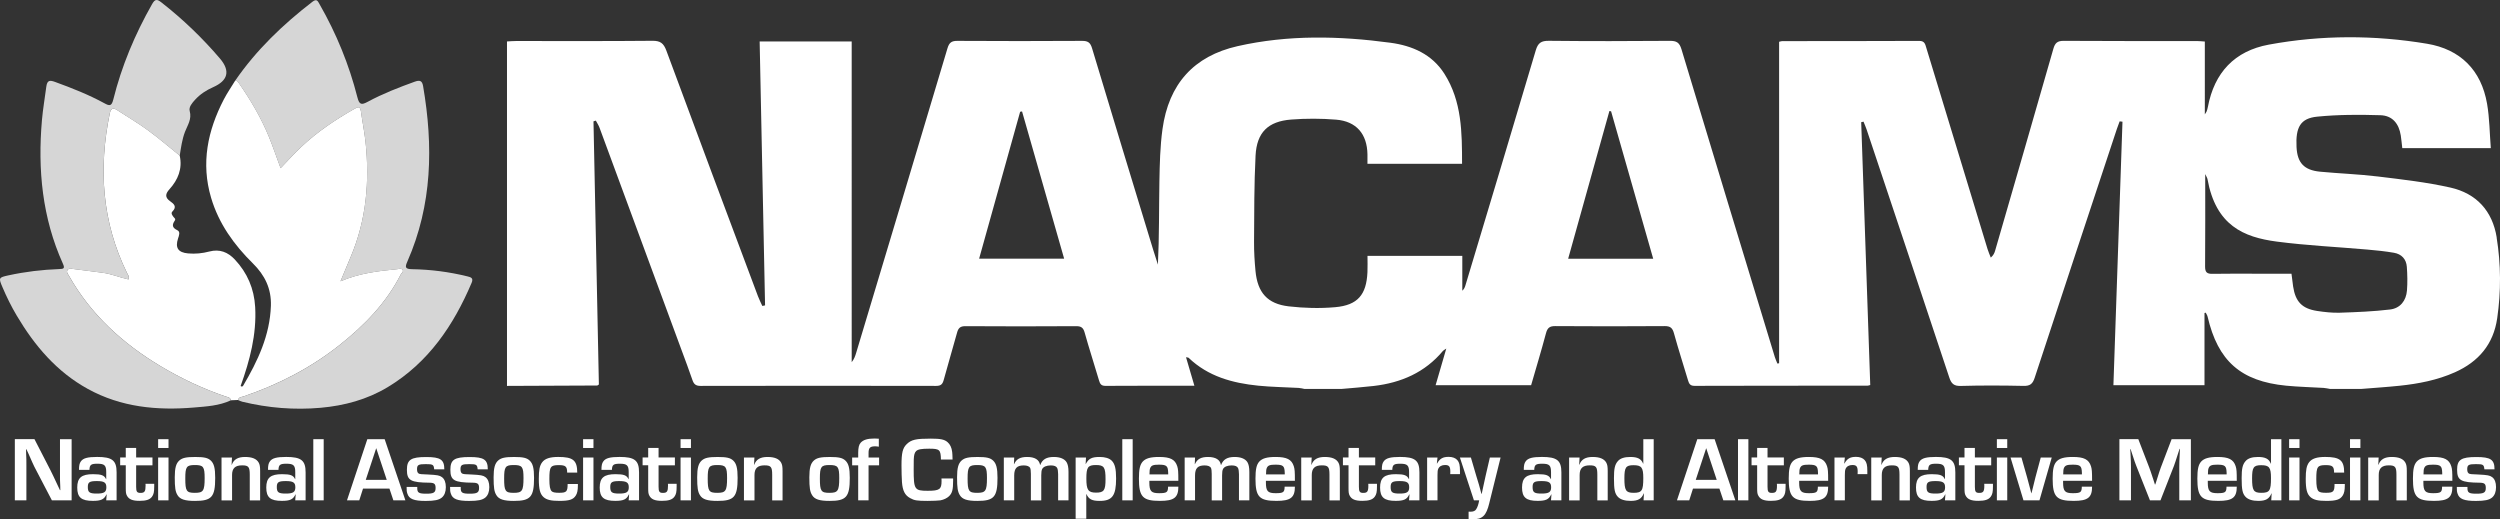 <?xml version="1.0" encoding="UTF-8"?> <svg xmlns="http://www.w3.org/2000/svg" id="Layer_1" data-name="Layer 1" viewBox="0 0 1204.96 250.31"><rect x="0" y="0" width="1204.96" height="250.31" fill="#333333" stroke="none"/><defs><style> .cls-1 { opacity: .8; } .cls-1, .cls-2 { fill: #fff; } </style></defs><g id="Layer_2_Image" data-name="Layer 2 Image"><path class="cls-2" d="M1203.38,114.49c-2.07-12.89-9.83-21.28-22.34-24.09-11.45-2.57-23.21-3.91-34.89-5.33-9.26-1.13-18.62-1.43-27.91-2.32-7.75-.75-10.97-4.28-11.35-11.87-.48-9.54,1.85-13.85,9.99-14.66,10.08-1,20.31-1,30.45-.69,5.76.18,8.91,4.03,9.81,9.79.3,1.94.46,3.9.72,6.09h42.67c-.57-7.16-.59-14.38-1.8-21.4-2.81-16.26-12.92-26.26-28.93-28.93-25.37-4.24-50.94-4.25-76.28.43-16.5,3.05-26.25,13.49-29.36,30.04-.14.72-.35,1.43-.59,2.12-.11.31-.35.58-.88,1.45V20.02c-1.43-.09-2.62-.23-3.81-.24-21.4-.01-42.8.06-64.19-.09-3.08-.02-4.2,1.03-5.01,3.86-9.28,32.46-18.68,64.87-28.07,97.3-.32,1.11-.78,2.18-2.08,3.32-.53-1.39-1.15-2.75-1.58-4.17-9.85-32.29-19.68-64.58-29.48-96.88-.55-1.8-.79-3.41-3.41-3.4-22.01.1-44.02.08-66.04.1-.35,0-.71.14-1.52.32v154.94c-.27.05-.55.1-.82.16-.42-1.05-.91-2.07-1.24-3.15-15.04-49.44-30.11-98.87-45-148.35-.98-3.26-2.38-4.07-5.59-4.05-19.43.15-38.86.19-58.29-.02-3.72-.04-5.27.98-6.35,4.61-11.18,37.78-22.56,75.5-33.89,113.24-.27.9-.6,1.78-1.51,2.61v-16.8h-45.7c0,2.78.1,5.34-.02,7.88-.5,10.85-4.69,15.89-15.53,16.85-7.41.66-15.01.45-22.4-.4-10.3-1.19-15.04-6.64-16.03-17.03-.44-4.64-.73-9.32-.7-13.98.1-13.88.02-27.79.73-41.65.58-11.19,6.01-16.51,17.17-17.38,7.19-.56,14.49-.54,21.67.05,9.76.8,14.91,6.9,15.09,16.67.03,1.45,0,2.91,0,4.62h45.6c-.02-15.09-.06-30.1-8.51-43.4-5.98-9.41-15.46-13.54-26.01-14.96-24.61-3.31-49.29-3.88-73.67,1.64-21.14,4.79-33.21,18.29-36.2,39.98-1.15,8.36-1.34,16.89-1.49,25.35-.23,13.27-.06,26.54-.72,39.97-.78-2.46-1.6-4.92-2.35-7.39-9.83-32.29-19.69-64.58-29.39-96.9-.83-2.77-2.02-3.57-4.83-3.55-20.04.12-40.09.12-60.13,0-2.88-.02-3.94.94-4.75,3.65-14.59,48.93-29.3,97.83-43.99,146.73-.46,1.52-.96,3.02-2.15,4.48V20h-44.36c.87,42.5,1.74,84.85,2.61,127.19-.44.09-.88.19-1.32.28-.71-1.57-1.51-3.1-2.11-4.71-14.76-39.43-29.55-78.85-44.14-118.35-1.32-3.56-2.88-4.79-6.75-4.75-21.89.22-43.78.1-65.67.11-1.47,0-2.93.13-4.4.21v166.02c14.5-.06,29.01-.12,43.51-.19.1,0,.2-.12.78-.49-.86-42.08-1.73-84.46-2.6-126.83.38-.12.76-.24,1.13-.36.6,1.14,1.34,2.22,1.78,3.42,13.18,35.67,26.34,71.36,39.49,107.05,1.78,4.84,3.62,9.65,5.28,14.53.68,1.99,1.59,2.87,3.89,2.87,37.86-.08,75.73-.08,113.59,0,2.38,0,3.12-.9,3.68-2.99,2.04-7.58,4.34-15.1,6.4-22.67.6-2.2,1.52-3.15,4-3.13,17.82.12,35.65.11,53.48,0,2.43,0,3.38.82,4.02,3.11,2.16,7.67,4.62,15.26,6.88,22.91.5,1.69.98,2.76,3.12,2.75,14.13-.1,28.26-.05,42.89-.05-1.37-4.67-2.66-9.06-4.04-13.76.7.16,1.09.13,1.27.3,9.38,8.98,21.12,12.17,33.55,13.42,6.47.65,12.99.72,19.49,1.08.95.05,1.88.33,2.82.5h17.71c5.23-.47,10.47-.84,15.68-1.45,13.16-1.54,24.63-6.48,33.32-16.89.22-.26.57-.41,1.61-1.14-1.83,6.28-3.44,11.83-5.15,17.68h46.03c2.39-8.28,4.92-16.61,7.16-25.02.69-2.58,1.71-3.5,4.47-3.48,17.58.13,35.17.13,52.75,0,2.77-.02,3.78.95,4.48,3.49,2.09,7.57,4.5,15.05,6.75,22.58.48,1.62.98,2.74,3.15,2.73,27.79-.09,55.58-.07,83.37-.08.35,0,.7-.16,1.33-.31-1.45-42.24-2.91-84.46-4.36-126.69.37-.09.74-.17,1.11-.26.51,1.27,1.08,2.52,1.51,3.81,13.3,39.81,26.62,79.62,39.82,119.46.99,2.98,2.19,4.21,5.57,4.11,10.07-.29,20.17-.24,30.24-.02,3.14.07,4.4-.96,5.36-3.9,13.12-40,26.38-79.95,39.61-119.92.41-1.24.89-2.46,1.34-3.68.46.05.91.11,1.37.16-1.45,42.26-2.9,84.51-4.37,127.02h43.9v-34.82l.6-.15c.31.64.74,1.25.9,1.93,4.98,21.38,15.99,31.13,37.89,33.26,5.98.58,12.01.7,18.02,1.07,1.07.07,2.13.33,3.19.51h14.76c6.21-.51,12.43-.9,18.63-1.55,9.19-.96,18.21-2.7,26.73-6.5,11.4-5.09,18.55-13.51,20.36-26.02,1.88-12.98,1.81-25.99-.27-38.92h.04ZM471.92,124.67c6.62-23.72,13.19-47.26,19.77-70.8.31-.05.62-.11.92-.16,6.72,23.52,13.45,47.05,20.29,70.97h-40.98ZM755.82,124.72c6.67-23.87,13.28-47.54,19.89-71.22.27.05.54.11.81.16,6.73,23.56,13.46,47.13,20.3,71.05h-41.01.01ZM1160.12,140c-.39,4.95-3.25,8.58-8.13,9.17-8.01.96-16.11,1.28-24.19,1.55-3.65.12-7.37-.3-11-.85-7.27-1.12-10.43-4.47-11.55-11.78-.28-1.82-.47-3.65-.79-6.16h-15.18c-7.62,0-15.24-.1-22.86.05-2.71.06-3.62-.75-3.6-3.53.12-14.63.06-29.25.06-44.55.54,1.19.98,1.8,1.1,2.46,4.01,22.24,17.3,27.98,33.45,30.09,14.47,1.89,29.1,2.56,43.65,3.84,4.27.37,8.56.81,12.78,1.54,3.66.63,5.94,3.07,6.2,6.8.27,3.77.36,7.6.06,11.37h0Z"></path><g><path class="cls-2" d="M86.63,75.02c1.37,6.34-.83,11.62-4.98,16.23-1.92,2.13-2.28,3.89.36,5.74,1.74,1.22,3.45,2.62,1.08,4.96-.83.82-.05,1.83.55,2.63.41.54,1.2.9.57,1.81-1.38,2-1.26,3.38,1.27,4.58,1.55.74.8,2.56.33,4-1.47,4.5.06,6.73,4.83,7.17,3.47.32,6.93-.03,10.24-.91,5.02-1.33,8.99.32,12.31,3.86,6.03,6.42,9.3,14.09,9.8,22.9.74,13.24-2.59,25.75-7.01,38.05.47.46.98.27,1.23-.15,7.04-11.95,12.89-24.26,13.36-38.55.27-8.26-2.96-14.73-8.65-20.35-9.14-9.02-16.49-19.2-20.18-31.68-4.93-16.68-1.67-32.33,6.12-47.36,1.64-3.15,3.67-6.1,5.53-9.14.84,0,1.27.55,1.71,1.19,5.67,8.19,10.74,16.72,14.52,25.95,1.95,4.77,3.61,9.67,5.62,15.1,3.59-3.71,6.63-7.09,9.92-10.2,7.7-7.27,16.43-13.14,25.62-18.36,1.85-1.05,2.84-1.42,3.23,1.46.64,4.83,1.65,9.6,2.17,14.47,2.02,19.08.38,37.64-7.18,55.46-1.54,3.63-3.05,7.28-4.89,11.69,9.21-3.91,18.18-4.94,27.18-5.81.95-.09,2.1-.6,2.74.3.62.86-.5,1.5-.87,2.22-6.98,13.74-17.51,24.5-29.38,33.93-13.94,11.07-29.58,19.15-46.44,24.87-.95.32-2.32.25-2.57,1.71-1.16.05-2.31.1-3.47.14-.26-1.41-1.53-1.49-2.52-1.82-11.07-3.76-21.58-8.74-31.59-14.75-18.18-10.9-33.42-24.8-43.95-43.43-.46-.82-1.31-1.67-.74-2.69.59-1.06,1.78-.72,2.68-.61,4.73.55,9.44,1.24,14.16,1.82,4.34.53,8.38,2.32,12.61,3.23.48-1.45-.29-2.22-.7-3.05-12.12-24.66-13.82-50.43-8.33-76.99.46-2.25,1.46-2.93,3.52-1.59,4.92,3.22,10.02,6.19,14.76,9.66,5.31,3.88,10.31,8.18,15.44,12.3h0Z"></path><path class="cls-1" d="M114.76,192.81c.25-1.47,1.62-1.39,2.57-1.71,16.86-5.71,32.51-13.79,46.44-24.87,11.88-9.43,22.4-20.19,29.38-33.93.37-.72,1.48-1.36.87-2.22-.64-.9-1.79-.4-2.74-.3-9,.87-17.97,1.9-27.18,5.81,1.84-4.41,3.35-8.06,4.89-11.69,7.55-17.82,9.19-36.38,7.18-55.46-.51-4.87-1.52-9.64-2.17-14.47-.38-2.89-1.37-2.52-3.23-1.46-9.19,5.22-17.92,11.08-25.62,18.36-3.29,3.11-6.33,6.49-9.92,10.2-2.01-5.43-3.67-10.32-5.62-15.1-3.78-9.23-8.85-17.76-14.52-25.95-.44-.64-.88-1.17-1.71-1.19,10.22-14.81,23.03-27.07,37.22-37.99,2.13-1.64,2.59-.26,3.43,1.2,8.11,14.15,14.23,29.12,18.24,44.9.91,3.58,1.98,3.73,4.96,2.12,7.25-3.91,14.92-6.89,22.67-9.69,2.49-.9,3.58-.46,4.03,2.14,4.94,28.84,4.44,57.2-7.57,84.51-1.19,2.71-1.2,3.67,2.27,3.73,8.97.14,17.85,1.29,26.59,3.44,1.75.43,3.09.78,2.1,3.12-8.73,20.56-20.81,38.42-40.39,50.25-9.98,6.03-20.99,8.97-32.45,9.99-12.67,1.12-25.27.08-37.67-2.92-.71-.17-1.37-.53-2.06-.8v-.02Z"></path><path class="cls-1" d="M86.63,75.02c-5.13-4.12-10.13-8.42-15.44-12.3-4.74-3.46-9.84-6.44-14.76-9.66-2.06-1.35-3.05-.66-3.52,1.59-5.49,26.56-3.79,52.34,8.33,76.99.41.83,1.18,1.6.7,3.05-4.23-.91-8.27-2.71-12.61-3.23-4.72-.57-9.43-1.27-14.16-1.82-.9-.1-2.09-.45-2.68.61-.57,1.02.27,1.88.74,2.69,10.53,18.64,25.78,32.54,43.95,43.43,10.01,6,20.52,10.99,31.59,14.75.99.34,2.26.42,2.52,1.82-5.65,2.65-11.83,2.97-17.83,3.48-17.77,1.5-35.11-.14-51.12-8.96-15.01-8.26-25.63-20.8-34.23-35.27-2.64-4.44-4.92-9.07-6.94-13.82-1.89-4.44-1.86-4.62,2.95-5.66,8.05-1.75,16.21-2.73,24.44-3.02,2.17-.08,2.8-.29,1.75-2.62-9.95-22.08-12.17-45.31-10.09-69.17.47-5.39,1.4-10.7,2.09-16.04.44-3.45,1.87-3.23,4.37-2.32,8.08,2.95,16.08,6.1,23.65,10.23,2.42,1.32,3.45,1.53,4.28-1.79,4.02-16.18,10.43-31.42,18.66-45.93,1.46-2.58,2.37-2.57,4.59-.84,10.3,8.06,19.68,17.06,28.16,27,5.06,5.94,3.92,10.61-3.25,13.79-3.29,1.46-6.28,3.36-8.72,6.05-1.43,1.58-3.14,3.53-2.61,5.47,1.09,3.94-1.04,6.81-2.27,10.01-1.42,3.7-1.92,7.6-2.54,11.47v.02Z"></path></g></g><g id="Layer_3" data-name="Layer 3"><g><path class="cls-2" d="M34.51,241.16h-9.5l-8.44-16.18c-.53-1.11-1.1-2.3-2.87-6.37l-.97-2.08h-.18l.04,1.9c.13,2.83.13,3.05.13,5.79v16.93h-5.57v-29.48h9.46l7.69,14.94c1.11,2.21,1.46,2.96,3.45,7.21l1.15,2.43h.18l-.04-1.9c-.13-2.74-.13-2.96-.13-5.7v-16.97h5.61v29.48h-.01Z"></path><path class="cls-2" d="M38.08,226.48c0-2.12.22-3.14.88-4.07,1.1-1.59,3.27-2.17,7.87-2.17,7.25,0,9.37,1.68,9.37,7.43v13.48h-5l.22-2.83h-.13c-1.1,2.39-2.61,3.09-6.54,3.09-5.53,0-7.52-1.68-7.52-6.41s2.08-6.45,7.6-6.45c4.02,0,5.44.53,6.28,2.39h.09v-3.36c0-3.27-.84-4.07-4.2-4.07-3.14,0-3.8.49-3.89,2.96h-5.04.01ZM42.33,234.75c0,2.56.8,3.14,4.33,3.14s4.6-.71,4.6-3.01-1.02-3.01-4.6-3.01-4.33.57-4.33,2.87h0Z"></path><path class="cls-2" d="M73.49,224.27h-7.87v10.34c0,2.39.4,2.96,2.12,2.96,1.94,0,2.43-.71,2.43-3.54,0-.18,0-.4-.04-.84h4.2v1.19c0,2.87-.27,3.93-1.11,5.08-1.06,1.37-2.78,1.94-5.97,1.94-3.45,0-5.17-.75-6.1-2.56-.44-.84-.53-1.55-.53-3.54v-11.05h-2.7v-3.76h2.7v-4.6h5v4.6h7.87v3.78Z"></path><path class="cls-2" d="M81.22,215.92h-5v-4.24h5v4.24ZM81.22,241.16h-5v-20.64h5v20.64Z"></path><path class="cls-2" d="M101.6,221.98c1.55,1.46,2.12,3.67,2.12,8.35,0,9.19-1.68,11.1-9.72,11.1-4.86,0-7.21-.75-8.44-2.78-1.02-1.64-1.33-3.54-1.33-8.58,0-4.51.62-6.72,2.21-8.13,1.46-1.28,3.32-1.68,7.69-1.68s6.1.44,7.47,1.72h0ZM89.31,230.64c0,6.06.57,6.9,4.6,6.9s4.73-.88,4.73-7.12c0-5.44-.62-6.28-4.69-6.28s-4.64.84-4.64,6.5Z"></path><path class="cls-2" d="M111.81,220.52l-.18,3.49h.09c.97-2.61,2.96-3.76,6.41-3.76s5.53.93,6.54,2.7c.53.97.71,1.9.71,4.16v14.06h-5v-12.42c0-3.71-.62-4.46-3.67-4.46-3.36,0-4.86,1.41-4.86,4.64v12.24h-5.08v-20.64h5.04Z"></path><path class="cls-2" d="M129.18,226.48c0-2.12.22-3.14.88-4.07,1.1-1.59,3.27-2.17,7.87-2.17,7.25,0,9.37,1.68,9.37,7.43v13.48h-5l.22-2.83h-.13c-1.1,2.39-2.61,3.09-6.54,3.09-5.53,0-7.51-1.68-7.51-6.41s2.08-6.45,7.6-6.45c4.02,0,5.44.53,6.28,2.39h.09v-3.36c0-3.27-.84-4.07-4.2-4.07-3.14,0-3.8.49-3.89,2.96h-5.04ZM133.42,234.75c0,2.56.8,3.14,4.33,3.14s4.6-.71,4.6-3.01-1.02-3.01-4.6-3.01-4.33.57-4.33,2.87h0Z"></path><path class="cls-2" d="M156.01,241.16h-5v-29.48h5v29.48Z"></path><path class="cls-2" d="M174.97,235.5l-1.81,5.66h-5.92l9.81-29.48h8.35l9.99,29.48h-5.79l-1.9-5.66h-12.73ZM181.33,216.01l-5.04,15.29h10.12l-5.08-15.29Z"></path><path class="cls-2" d="M209.27,226.18c-.22-2.25-.57-2.48-4.07-2.48s-4.2.35-4.2,2.48c0,1.28.35,1.94,1.15,2.21.49.13.71.18,4.16.31,4.51.22,5.61.44,6.72,1.28,1.24.93,1.86,2.56,1.86,4.82s-.66,3.93-1.9,5c-1.46,1.19-3.54,1.64-7.82,1.64-5.7,0-8.05-.93-8.84-3.58-.31-.93-.35-1.33-.35-3.18h5.13v.62c0,2.17.75,2.65,4.33,2.65s4.51-.53,4.51-2.74c0-1.99-.62-2.52-2.96-2.56-9.06-.09-10.87-1.1-10.87-6.23,0-4.86,1.95-6.14,9.28-6.14,6.9,0,8.75,1.24,8.75,5.92h-4.86l-.02-.02Z"></path><path class="cls-2" d="M230.22,226.18c-.22-2.25-.57-2.48-4.07-2.48s-4.2.35-4.2,2.48c0,1.28.35,1.94,1.15,2.21.49.13.71.18,4.16.31,4.51.22,5.61.44,6.72,1.28,1.24.93,1.86,2.56,1.86,4.82s-.66,3.93-1.9,5c-1.46,1.19-3.54,1.64-7.82,1.64-5.7,0-8.05-.93-8.84-3.58-.31-.93-.35-1.33-.35-3.18h5.13v.62c0,2.17.75,2.65,4.33,2.65s4.51-.53,4.51-2.74c0-1.99-.62-2.52-2.96-2.56-9.06-.09-10.87-1.1-10.87-6.23,0-4.86,1.94-6.14,9.28-6.14,6.9,0,8.75,1.24,8.75,5.92h-4.86l-.02-.02Z"></path><path class="cls-2" d="M255.28,221.98c1.55,1.46,2.12,3.67,2.12,8.35,0,9.19-1.68,11.1-9.72,11.1-4.86,0-7.21-.75-8.44-2.78-1.02-1.64-1.33-3.54-1.33-8.58,0-4.51.62-6.72,2.21-8.13,1.46-1.28,3.32-1.68,7.69-1.68s6.1.44,7.47,1.72h0ZM242.99,230.64c0,6.06.57,6.9,4.6,6.9s4.73-.88,4.73-7.12c0-5.44-.62-6.28-4.69-6.28s-4.64.84-4.64,6.5Z"></path><path class="cls-2" d="M278.53,233.29v.71c0,2.3-.31,3.8-1.02,4.86-1.24,1.95-3.18,2.56-7.87,2.56-4.02,0-6.1-.49-7.6-1.77-1.72-1.5-2.34-3.76-2.34-8.84,0-4.29.4-6.37,1.59-7.96,1.33-1.81,3.76-2.61,7.78-2.61,7.16,0,9.15,1.64,9.15,7.56h-4.86c0-2.96-.75-3.62-4.02-3.62-4.02,0-4.55.75-4.55,6.76,0,3.36.31,5.04,1.11,5.83.53.53,1.64.75,3.58.75,3.58,0,4.11-.57,4.11-4.24h4.95-.01Z"></path><path class="cls-2" d="M286.04,215.92h-5v-4.24h5v4.24ZM286.04,241.16h-5v-20.64h5v20.64Z"></path><path class="cls-2" d="M289.89,226.48c0-2.12.22-3.14.88-4.07,1.1-1.59,3.27-2.17,7.87-2.17,7.25,0,9.37,1.68,9.37,7.43v13.48h-5l.22-2.83h-.13c-1.1,2.39-2.61,3.09-6.54,3.09-5.53,0-7.51-1.68-7.51-6.41s2.08-6.45,7.6-6.45c4.02,0,5.44.53,6.28,2.39h.09v-3.36c0-3.27-.84-4.07-4.2-4.07-3.14,0-3.8.49-3.89,2.96h-5.04,0ZM294.13,234.75c0,2.56.8,3.14,4.33,3.14s4.6-.71,4.6-3.01-1.02-3.01-4.6-3.01-4.33.57-4.33,2.87h0Z"></path><path class="cls-2" d="M325.29,224.27h-7.87v10.34c0,2.39.4,2.96,2.12,2.96,1.94,0,2.43-.71,2.43-3.54,0-.18,0-.4-.04-.84h4.2v1.19c0,2.87-.27,3.93-1.11,5.08-1.06,1.37-2.78,1.94-5.97,1.94-3.45,0-5.17-.75-6.1-2.56-.44-.84-.53-1.55-.53-3.54v-11.05h-2.7v-3.76h2.7v-4.6h5v4.6h7.87v3.78Z"></path><path class="cls-2" d="M333.02,215.92h-5v-4.24h5v4.24ZM333.02,241.16h-5v-20.64h5v20.64Z"></path><path class="cls-2" d="M353.4,221.98c1.55,1.46,2.12,3.67,2.12,8.35,0,9.19-1.68,11.1-9.72,11.1-4.86,0-7.21-.75-8.44-2.78-1.02-1.64-1.33-3.54-1.33-8.58,0-4.51.62-6.72,2.21-8.13,1.46-1.28,3.32-1.68,7.69-1.68s6.1.44,7.47,1.72h0ZM341.11,230.64c0,6.06.57,6.9,4.6,6.9s4.73-.88,4.73-7.12c0-5.44-.62-6.28-4.69-6.28s-4.64.84-4.64,6.5Z"></path><path class="cls-2" d="M363.61,220.52l-.18,3.49h.09c.97-2.61,2.96-3.76,6.41-3.76s5.53.93,6.54,2.7c.53.97.71,1.9.71,4.16v14.06h-5v-12.42c0-3.71-.62-4.46-3.67-4.46-3.36,0-4.86,1.41-4.86,4.64v12.24h-5.08v-20.64h5.04,0Z"></path><path class="cls-2" d="M407.46,221.98c1.55,1.46,2.12,3.67,2.12,8.35,0,9.19-1.68,11.1-9.72,11.1-4.86,0-7.21-.75-8.44-2.78-1.02-1.64-1.33-3.54-1.33-8.58,0-4.51.62-6.72,2.21-8.13,1.46-1.28,3.32-1.68,7.69-1.68s6.1.44,7.47,1.72h0ZM395.17,230.64c0,6.06.57,6.9,4.6,6.9s4.73-.88,4.73-7.12c0-5.44-.62-6.28-4.69-6.28s-4.64.84-4.64,6.5Z"></path><path class="cls-2" d="M413.64,224.27h-2.92v-3.76h2.92v-2.21c0-2.48.35-3.98,1.19-4.91,1.28-1.41,3.32-2.03,6.67-2.03.57,0,1.15.04,2.08.09v3.85c-.8-.13-1.24-.18-1.81-.18-2.39,0-3.14.75-3.14,3.18v2.21h5.08v3.76h-5.08v16.89h-5v-16.89h.01Z"></path><path class="cls-2" d="M459.39,230.64v1.02c0,4.42-.44,6.06-2.03,7.56-.93.88-2.48,1.64-4.11,1.94-.93.13-3.54.27-6.14.27-5.08,0-6.45-.22-8.4-1.33-2.56-1.37-3.67-3.58-3.98-7.78-.13-1.68-.22-5.3-.22-8,0-6.14.57-8.4,2.56-10.3,2.21-2.12,4.42-2.61,11.58-2.61,4.69,0,6.54.4,8.04,1.68,1.24,1.06,1.99,2.61,2.25,4.77.09.71.13,1.59.18,3.62h-5.61c-.09-4.73-.62-5.22-5.66-5.22-3.76,0-5.39.31-6.28,1.15-.75.75-1.06,1.81-1.15,4.07-.03.5-.04,2.09-.04,4.77,0,9.68.4,10.3,6.72,10.3,5.75,0,6.72-.71,6.72-4.69,0-.27,0-.66-.04-1.24h5.61v.02Z"></path><path class="cls-2" d="M478.66,221.98c1.55,1.46,2.12,3.67,2.12,8.35,0,9.19-1.68,11.1-9.72,11.1-4.86,0-7.21-.75-8.44-2.78-1.02-1.64-1.33-3.54-1.33-8.58,0-4.51.62-6.72,2.21-8.13,1.46-1.28,3.32-1.68,7.69-1.68s6.1.44,7.47,1.72h0ZM466.37,230.64c0,6.06.57,6.9,4.6,6.9s4.73-.88,4.73-7.12c0-5.44-.62-6.28-4.69-6.28s-4.64.84-4.64,6.5Z"></path><path class="cls-2" d="M488.83,220.52l-.13,3.18h.09c1.06-2.43,2.92-3.45,6.28-3.45,3.71,0,5.83,1.33,6.23,3.85h.09c1.02-2.7,3.01-3.85,6.54-3.85,2.96,0,5.13.88,6.14,2.52.62,1.02.93,2.48.93,4.73v13.66h-5v-12.6c0-1.24-.18-2.43-.44-2.96-.4-.84-1.41-1.28-3.05-1.28-2.08,0-3.67.66-4.2,1.77-.31.57-.44,1.59-.44,3.01v12.07h-5v-12.78c0-1.41-.13-2.39-.35-2.83-.4-.8-1.5-1.24-3.09-1.24-3.27,0-4.6,1.37-4.6,4.86v11.98h-5v-20.64h5Z"></path><path class="cls-2" d="M523.44,220.52l-.18,3.05.09.04c1.37-2.61,2.92-3.36,6.67-3.36,2.65,0,4.64.62,5.84,1.81,1.5,1.55,2.08,3.85,2.08,8.58,0,8.27-1.86,10.79-7.91,10.79-3.71,0-5.26-.8-6.37-3.27h-.09v11.85h-5.13v-29.48h5,0ZM523.61,230.68c0,5.48.88,6.76,4.69,6.76s4.55-1.15,4.55-6.45c0-5.79-.71-6.85-4.64-6.85s-4.6,1.15-4.6,6.54h0Z"></path><path class="cls-2" d="M545.93,241.16h-5v-29.48h5v29.48Z"></path><path class="cls-2" d="M567.95,234.57c0,5.26-2.08,6.85-8.89,6.85-8.27,0-10.12-1.94-10.12-10.7,0-4.51.49-6.72,1.81-8.22,1.46-1.59,3.76-2.25,7.91-2.25,5.39,0,7.69,1.19,8.75,4.46.44,1.46.53,2.48.53,7.03h-13.97v.8c0,4.2.88,5.17,4.69,5.17s4.29-.49,4.33-3.14h4.96ZM563.04,227.85c-.09-3.27-.75-3.89-4.46-3.89-2.7,0-3.67.35-4.2,1.64-.27.66-.31,1.24-.35,3.05h9.02v-.8h-.01Z"></path><path class="cls-2" d="M575.99,220.52l-.13,3.18h.09c1.06-2.43,2.92-3.45,6.28-3.45,3.71,0,5.83,1.33,6.23,3.85h.09c1.02-2.7,3.01-3.85,6.54-3.85,2.96,0,5.13.88,6.14,2.52.62,1.02.93,2.48.93,4.73v13.66h-5v-12.6c0-1.24-.18-2.43-.44-2.96-.4-.84-1.41-1.28-3.05-1.28-2.08,0-3.67.66-4.2,1.77-.31.57-.44,1.59-.44,3.01v12.07h-5v-12.78c0-1.41-.13-2.39-.35-2.83-.4-.8-1.5-1.24-3.09-1.24-3.27,0-4.6,1.37-4.6,4.86v11.98h-5v-20.64h5,0Z"></path><path class="cls-2" d="M624.12,234.57c0,5.26-2.08,6.85-8.88,6.85-8.27,0-10.12-1.94-10.12-10.7,0-4.51.49-6.72,1.81-8.22,1.46-1.59,3.76-2.25,7.91-2.25,5.39,0,7.69,1.19,8.75,4.46.44,1.46.53,2.48.53,7.03h-13.97v.8c0,4.2.88,5.17,4.69,5.17s4.29-.49,4.33-3.14h4.95,0ZM619.22,227.85c-.09-3.27-.75-3.89-4.46-3.89-2.7,0-3.67.35-4.2,1.64-.27.66-.31,1.24-.35,3.05h9.02v-.8h-.01Z"></path><path class="cls-2" d="M632.21,220.52l-.18,3.49h.09c.97-2.61,2.96-3.76,6.41-3.76s5.53.93,6.54,2.7c.53.97.71,1.9.71,4.16v14.06h-5v-12.42c0-3.71-.62-4.46-3.67-4.46-3.36,0-4.86,1.41-4.86,4.64v12.24h-5.08v-20.64h5.04Z"></path><path class="cls-2" d="M662.84,224.27h-7.87v10.34c0,2.39.4,2.96,2.12,2.96,1.95,0,2.43-.71,2.43-3.54,0-.18,0-.4-.04-.84h4.2v1.19c0,2.87-.27,3.93-1.11,5.08-1.06,1.37-2.78,1.94-5.97,1.94-3.45,0-5.17-.75-6.1-2.56-.44-.84-.53-1.55-.53-3.54v-11.05h-2.7v-3.76h2.7v-4.6h5v4.6h7.87v3.78Z"></path><path class="cls-2" d="M666.02,226.48c0-2.12.22-3.14.88-4.07,1.11-1.59,3.27-2.17,7.87-2.17,7.25,0,9.37,1.68,9.37,7.43v13.48h-5l.22-2.83h-.13c-1.11,2.39-2.61,3.09-6.54,3.09-5.53,0-7.51-1.68-7.51-6.41s2.08-6.45,7.6-6.45c4.02,0,5.44.53,6.28,2.39h.09v-3.36c0-3.27-.84-4.07-4.2-4.07-3.14,0-3.8.49-3.89,2.96h-5.04ZM670.27,234.75c0,2.56.79,3.14,4.33,3.14s4.6-.71,4.6-3.01-1.02-3.01-4.6-3.01-4.33.57-4.33,2.87h0Z"></path><path class="cls-2" d="M692.85,220.52l-.31,2.87.09.04c1.33-2.39,2.79-3.23,5.61-3.23,1.81,0,3.32.57,4.16,1.55.97,1.1,1.28,2.43,1.28,5.26v1.5h-4.69c.04-.49.04-.62.04-1.15,0-2.52-.58-3.23-2.56-3.23-1.59,0-2.74.66-3.27,1.86-.27.66-.35,1.33-.35,3.01v12.16h-5v-20.64h5Z"></path><path class="cls-2" d="M717.83,242.44c-1.5,6.19-3.27,7.87-8.27,7.87-.66,0-1.06,0-1.72-.09v-3.62l.93.04c1.33,0,2.25-.4,2.7-1.15.66-.97,1.19-2.56,1.46-4.33h-2.52l-6.76-20.64h5.3l2.56,8.75,1.33,4.38c.4,1.5.8,2.83,1.19,4.38h.13c.22-1.15.49-2.34.75-3.49.09-.49.49-2.21,1.15-5.26l2.03-8.75h5.17l-5.44,21.93v-.02Z"></path><path class="cls-2" d="M734.44,226.48c0-2.12.22-3.14.88-4.07,1.11-1.59,3.27-2.17,7.87-2.17,7.25,0,9.37,1.68,9.37,7.43v13.48h-5l.22-2.83h-.13c-1.11,2.39-2.61,3.09-6.54,3.09-5.53,0-7.51-1.68-7.51-6.41s2.08-6.45,7.6-6.45c4.02,0,5.44.53,6.28,2.39h.09v-3.36c0-3.27-.84-4.07-4.2-4.07-3.14,0-3.8.49-3.89,2.96h-5.04ZM738.69,234.75c0,2.56.79,3.14,4.33,3.14s4.6-.71,4.6-3.01-1.02-3.01-4.6-3.01-4.33.57-4.33,2.87h0Z"></path><path class="cls-2" d="M761.32,220.52l-.18,3.49h.09c.97-2.61,2.96-3.76,6.41-3.76s5.53.93,6.54,2.7c.53.97.71,1.9.71,4.16v14.06h-5v-12.42c0-3.71-.62-4.46-3.67-4.46-3.36,0-4.86,1.41-4.86,4.64v12.24h-5.08v-20.64h5.04Z"></path><path class="cls-2" d="M797.03,241.16h-4.86l.18-3.32-.09-.04c-1.06,2.65-2.74,3.62-6.32,3.62-2.83,0-4.91-.66-6.14-1.94-1.5-1.59-1.9-3.49-1.9-9.02,0-4.64.44-6.54,1.86-8.18,1.15-1.37,3.14-2.03,6.06-2.03,3.49,0,5.26.93,6.14,3.23l.09-.04v-11.76h5v29.48h-.02ZM782.93,230.55c0,5.84.71,6.98,4.42,6.98,4.02,0,4.69-1.02,4.69-7.12,0-5.08-.84-6.19-4.73-6.19-3.67,0-4.38,1.06-4.38,6.32h0Z"></path><path class="cls-2" d="M815.99,235.5l-1.81,5.66h-5.92l9.81-29.48h8.35l9.99,29.48h-5.79l-1.9-5.66h-12.73ZM822.36,216.01l-5.04,15.29h10.12l-5.08-15.29Z"></path><path class="cls-2" d="M842.69,241.16h-5v-29.48h5v29.48Z"></path><path class="cls-2" d="M859.79,224.27h-7.87v10.34c0,2.39.4,2.96,2.12,2.96,1.95,0,2.43-.71,2.43-3.54,0-.18,0-.4-.04-.84h4.2v1.19c0,2.87-.27,3.93-1.11,5.08-1.06,1.37-2.79,1.94-5.97,1.94-3.45,0-5.17-.75-6.1-2.56-.44-.84-.53-1.55-.53-3.54v-11.05h-2.7v-3.76h2.7v-4.6h5v4.6h7.87v3.78Z"></path><path class="cls-2" d="M881.14,234.57c0,5.26-2.08,6.85-8.88,6.85-8.27,0-10.12-1.94-10.12-10.7,0-4.51.49-6.72,1.81-8.22,1.46-1.59,3.76-2.25,7.91-2.25,5.39,0,7.69,1.19,8.75,4.46.44,1.46.53,2.48.53,7.03h-13.97v.8c0,4.2.88,5.17,4.69,5.17s4.29-.49,4.33-3.14h4.95,0ZM876.24,227.85c-.09-3.27-.75-3.89-4.46-3.89-2.7,0-3.67.35-4.2,1.64-.27.66-.31,1.24-.35,3.05h9.02v-.8h-.01Z"></path><path class="cls-2" d="M889.19,220.52l-.31,2.87.09.04c1.33-2.39,2.79-3.23,5.61-3.23,1.81,0,3.32.57,4.16,1.55.97,1.1,1.28,2.43,1.28,5.26v1.5h-4.69c.04-.49.04-.62.04-1.15,0-2.52-.58-3.23-2.56-3.23-1.59,0-2.74.66-3.27,1.86-.27.66-.35,1.33-.35,3.01v12.16h-5v-20.64h5Z"></path><path class="cls-2" d="M906.95,220.52l-.18,3.49h.09c.97-2.61,2.96-3.76,6.41-3.76s5.53.93,6.54,2.7c.53.97.71,1.9.71,4.16v14.06h-5v-12.42c0-3.71-.62-4.46-3.67-4.46-3.36,0-4.86,1.41-4.86,4.64v12.24h-5.08v-20.64h5.04Z"></path><path class="cls-2" d="M924.32,226.48c0-2.12.22-3.14.88-4.07,1.11-1.59,3.27-2.17,7.87-2.17,7.25,0,9.37,1.68,9.37,7.43v13.48h-5l.22-2.83h-.13c-1.11,2.39-2.61,3.09-6.54,3.09-5.53,0-7.51-1.68-7.51-6.41s2.08-6.45,7.6-6.45c4.02,0,5.44.53,6.28,2.39h.09v-3.36c0-3.27-.84-4.07-4.2-4.07-3.14,0-3.8.49-3.89,2.96h-5.04ZM928.57,234.75c0,2.56.79,3.14,4.33,3.14s4.6-.71,4.6-3.01-1.02-3.01-4.6-3.01-4.33.57-4.33,2.87h0Z"></path><path class="cls-2" d="M959.73,224.27h-7.87v10.34c0,2.39.4,2.96,2.12,2.96,1.95,0,2.43-.71,2.43-3.54,0-.18,0-.4-.04-.84h4.2v1.19c0,2.87-.27,3.93-1.11,5.08-1.06,1.37-2.78,1.94-5.97,1.94-3.45,0-5.17-.75-6.1-2.56-.44-.84-.53-1.55-.53-3.54v-11.05h-2.7v-3.76h2.7v-4.6h5v4.6h7.87v3.78Z"></path><path class="cls-2" d="M967.46,215.92h-5v-4.24h5v4.24ZM967.46,241.16h-5v-20.64h5v20.64Z"></path><path class="cls-2" d="M982.97,241.16h-7.69l-6.23-20.64h5.26l2.7,9.5c.62,2.25.71,2.56,1.55,5.79l.49,1.9h.09l.49-1.9c.75-3.23.97-3.98,1.42-5.75l2.56-9.55h5.3l-5.92,20.64h-.02Z"></path><path class="cls-2" d="M1008.35,234.57c0,5.26-2.08,6.85-8.88,6.85-8.27,0-10.12-1.94-10.12-10.7,0-4.51.49-6.72,1.81-8.22,1.46-1.59,3.76-2.25,7.91-2.25,5.39,0,7.69,1.19,8.75,4.46.44,1.46.53,2.48.53,7.03h-13.97v.8c0,4.2.88,5.17,4.69,5.17s4.29-.49,4.33-3.14h4.95,0ZM1003.44,227.85c-.09-3.27-.75-3.89-4.46-3.89-2.7,0-3.67.35-4.2,1.64-.27.66-.31,1.24-.35,3.05h9.02v-.8h-.01Z"></path><path class="cls-2" d="M1055.95,241.16h-5.57v-16.09c0-2.12.04-2.7.22-6.54l.09-2.17h-.18l-.66,2.03c-1.24,3.85-1.55,4.86-2.03,6.14l-6.5,16.62h-5.08l-6.54-16.49c-.58-1.41-.88-2.34-2.12-6.14l-.66-2.03h-.18l.13,2.12c.18,3.71.22,4.64.22,6.45v16.09h-5.57v-29.48h9.11l5.26,13.66c.53,1.37.84,2.34,2.08,6.1l.66,2.08h.18l.66-2.03c1.15-3.71,1.5-4.73,1.99-6.1l5.22-13.7h9.28v29.48h0Z"></path><path class="cls-2" d="M1078.09,234.57c0,5.26-2.08,6.85-8.88,6.85-8.27,0-10.12-1.94-10.12-10.7,0-4.51.49-6.72,1.81-8.22,1.46-1.59,3.76-2.25,7.91-2.25,5.39,0,7.69,1.19,8.75,4.46.44,1.46.53,2.48.53,7.03h-13.97v.8c0,4.2.88,5.17,4.69,5.17s4.29-.49,4.33-3.14h4.95ZM1073.19,227.85c-.09-3.27-.75-3.89-4.46-3.89-2.7,0-3.67.35-4.2,1.64-.27.66-.31,1.24-.35,3.05h9.02v-.8h-.01Z"></path><path class="cls-2" d="M1099.57,241.16h-4.86l.18-3.32-.09-.04c-1.06,2.65-2.74,3.62-6.32,3.62-2.83,0-4.91-.66-6.14-1.94-1.5-1.59-1.9-3.49-1.9-9.02,0-4.64.44-6.54,1.86-8.18,1.15-1.37,3.14-2.03,6.06-2.03,3.49,0,5.26.93,6.14,3.23l.09-.04v-11.76h5v29.48h-.02ZM1085.47,230.55c0,5.84.71,6.98,4.42,6.98,4.02,0,4.69-1.02,4.69-7.12,0-5.08-.84-6.19-4.73-6.19-3.67,0-4.38,1.06-4.38,6.32h0Z"></path><path class="cls-2" d="M1108.32,215.92h-5v-4.24h5v4.24ZM1108.32,241.16h-5v-20.64h5v20.64Z"></path><path class="cls-2" d="M1130.16,233.29v.71c0,2.3-.31,3.8-1.02,4.86-1.24,1.95-3.18,2.56-7.87,2.56-4.02,0-6.1-.49-7.6-1.77-1.72-1.5-2.34-3.76-2.34-8.84,0-4.29.4-6.37,1.59-7.96,1.33-1.81,3.76-2.61,7.78-2.61,7.16,0,9.15,1.64,9.15,7.56h-4.86c0-2.96-.75-3.62-4.02-3.62-4.02,0-4.55.75-4.55,6.76,0,3.36.31,5.04,1.1,5.83.53.53,1.64.75,3.58.75,3.58,0,4.11-.57,4.11-4.24h4.95Z"></path><path class="cls-2" d="M1137.67,215.92h-5v-4.24h5v4.24ZM1137.67,241.16h-5v-20.64h5v20.64Z"></path><path class="cls-2" d="M1146.47,220.52l-.18,3.49h.09c.97-2.61,2.96-3.76,6.41-3.76s5.53.93,6.54,2.7c.53.97.71,1.9.71,4.16v14.06h-5v-12.42c0-3.71-.62-4.46-3.67-4.46-3.36,0-4.86,1.41-4.86,4.64v12.24h-5.08v-20.64h5.04Z"></path><path class="cls-2" d="M1182,234.57c0,5.26-2.08,6.85-8.88,6.85-8.27,0-10.12-1.94-10.12-10.7,0-4.51.49-6.72,1.81-8.22,1.46-1.59,3.76-2.25,7.91-2.25,5.39,0,7.69,1.19,8.75,4.46.44,1.46.53,2.48.53,7.03h-13.97v.8c0,4.2.88,5.17,4.69,5.17s4.29-.49,4.33-3.14h4.95ZM1177.1,227.85c-.09-3.27-.75-3.89-4.46-3.89-2.7,0-3.67.35-4.2,1.64-.27.66-.31,1.24-.35,3.05h9.02v-.8h-.01Z"></path><path class="cls-2" d="M1197.43,226.18c-.22-2.25-.58-2.48-4.07-2.48s-4.2.35-4.2,2.48c0,1.28.35,1.94,1.15,2.21.49.13.71.18,4.16.31,4.51.22,5.61.44,6.72,1.28,1.24.93,1.86,2.56,1.86,4.82s-.66,3.93-1.9,5c-1.46,1.19-3.54,1.64-7.82,1.64-5.7,0-8.04-.93-8.84-3.58-.31-.93-.35-1.33-.35-3.18h5.13v.62c0,2.17.75,2.65,4.33,2.65s4.51-.53,4.51-2.74c0-1.99-.62-2.52-2.96-2.56-9.06-.09-10.87-1.1-10.87-6.23,0-4.86,1.94-6.14,9.28-6.14,6.9,0,8.75,1.24,8.75,5.92h-4.86l-.02-.02Z"></path></g></g></svg> 